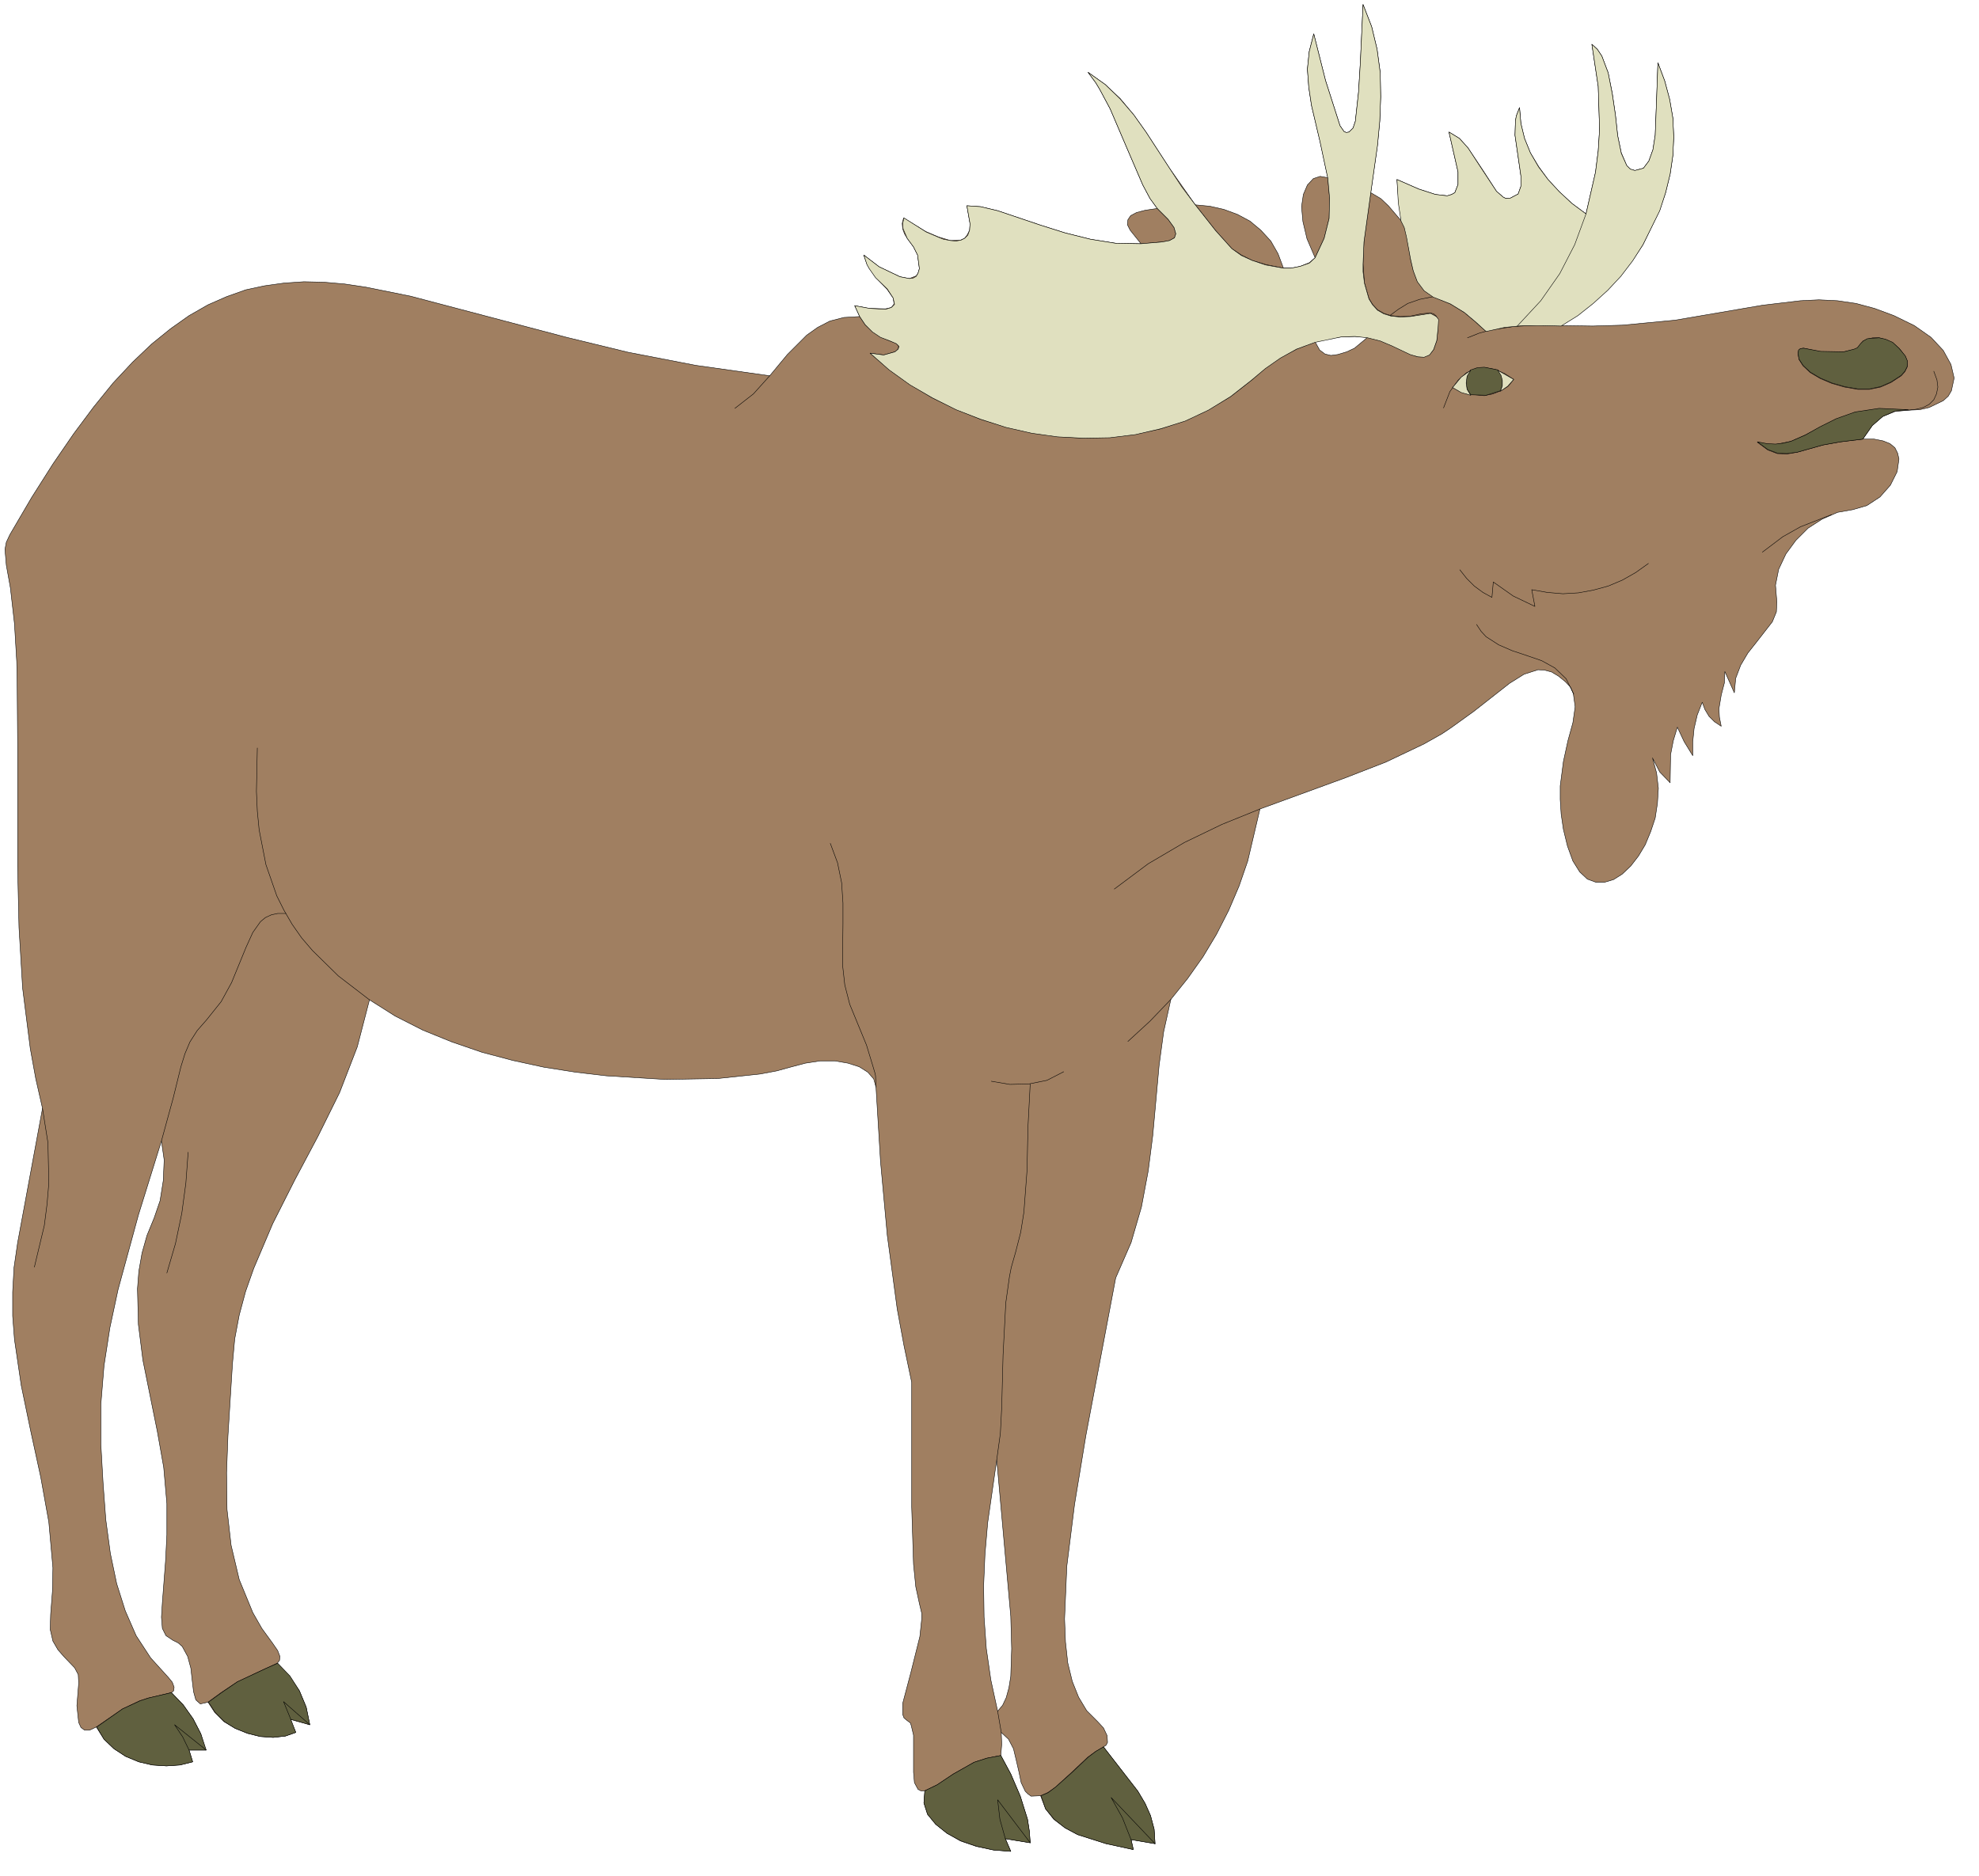 <?xml version="1.0" encoding="UTF-8" standalone="no"?>
<svg
   xmlns:dc="http://purl.org/dc/elements/1.1/"
   xmlns:cc="http://creativecommons.org/ns#"
   xmlns:rdf="http://www.w3.org/1999/02/22-rdf-syntax-ns#"
   xmlns:svg="http://www.w3.org/2000/svg"
   xmlns="http://www.w3.org/2000/svg"
   xmlns:sodipodi="http://sodipodi.sourceforge.net/DTD/sodipodi-0.dtd"
   xmlns:inkscape="http://www.inkscape.org/namespaces/inkscape"
   version="1.0"
   width="77.17mm"
   height="73.166mm"
   id="svg124"
   sodipodi:docname="CS000230.WMF">
  <sodipodi:namedview
     pagecolor="#ffffff"
     bordercolor="#666666"
     borderopacity="1"
     objecttolerance="10"
     gridtolerance="10"
     guidetolerance="10"
     inkscape:pageopacity="0"
     inkscape:pageshadow="2"
     inkscape:window-width="640"
     inkscape:window-height="480"
     id="namedview126" />
  <defs
     id="defs6">
    <clipPath
       clipPathUnits="userSpaceOnUse"
       id="clipWmfPath1">
      <path
         d="M 0,0 L 291.533,0 L 291.533,276.4 L 0,276.4 z"
         id="path2" />
    </clipPath>
    <pattern
       id="WMFhbasepattern"
       patternUnits="userSpaceOnUse"
       width="6"
       height="6"
       x="0"
       y="0" />
  </defs>
  <path
     style="fill:#a07f61;fill-rule:evenodd;fill-opacity:1;stroke:none;"
     clip-path="url(#clipWmfPath1)"
     d="  M 129.104,160.228   L 128.771,159.028   L 127.904,158.029   L 126.638,157.229   L 124.971,156.696   L 123.039,156.362   L 120.906,156.362   L 118.706,156.696   L 116.44,157.295   L 114.507,157.829   L 112.041,158.295   L 105.776,158.962   L 98.044,159.095   L 89.38,158.562   L 84.847,158.029   L 80.182,157.295   L 75.583,156.296   L 71.05,155.096   L 66.585,153.563   L 62.319,151.83   L 58.253,149.764   L 54.454,147.364   L 52.655,154.296   L 50.055,161.028   L 46.856,167.493   L 43.457,173.891   L 40.191,180.357   L 37.391,186.955   L 36.192,190.354   L 35.259,193.82   L 34.592,197.352   L 34.259,201.018   L 33.592,211.682   L 33.392,217.081   L 33.459,222.48   L 34.059,227.745   L 35.259,232.811   L 37.258,237.676   L 38.591,240.009   L 40.191,242.208   L 40.924,243.275   L 41.257,244.141   L 41.191,244.741   L 40.857,245.141   L 42.657,247.007   L 44.123,249.207   L 45.123,251.606   L 45.656,254.205   L 42.79,253.406   L 43.59,255.338   L 42.057,255.872   L 40.257,256.072   L 38.325,255.938   L 36.458,255.472   L 34.659,254.739   L 32.992,253.739   L 31.659,252.406   L 30.66,250.873   L 29.527,251.139   L 28.86,250.54   L 28.527,249.34   L 28.327,247.674   L 28.127,245.874   L 27.66,244.141   L 26.861,242.675   L 26.261,242.142   L 25.461,241.742   L 24.461,241.075   L 23.928,240.009   L 23.795,238.343   L 23.928,236.21   L 24.394,230.144   L 24.594,226.212   L 24.594,221.613   L 24.128,216.281   L 23.195,211.016   L 21.062,200.485   L 20.395,195.22   L 20.262,189.954   L 20.462,187.355   L 20.929,184.689   L 21.662,182.089   L 22.728,179.49   L 23.595,176.957   L 24.061,174.025   L 24.194,170.959   L 23.795,168.159   L 20.395,179.09   L 17.396,190.088   L 16.196,195.686   L 15.33,201.285   L 14.863,207.017   L 14.863,212.815   L 15.197,218.681   L 15.596,224.013   L 16.263,228.945   L 17.196,233.41   L 18.462,237.409   L 20.062,241.075   L 22.195,244.341   L 24.794,247.207   L 25.394,247.94   L 25.661,248.673   L 25.594,249.207   L 25.261,249.473   L 26.994,251.273   L 28.46,253.339   L 29.593,255.538   L 30.326,257.938   L 27.86,257.938   L 28.394,259.671   L 26.527,260.137   L 24.528,260.271   L 22.462,260.137   L 20.462,259.671   L 18.529,258.871   L 16.796,257.738   L 15.33,256.338   L 14.197,254.539   L 13.197,255.005   L 12.464,255.005   L 11.931,254.605   L 11.597,253.872   L 11.331,251.406   L 11.597,248.074   L 11.531,246.807   L 10.997,245.807   L 9.398,244.141   L 8.531,243.141   L 7.798,241.875   L 7.398,240.142   L 7.465,237.943   L 7.732,234.477   L 7.798,231.078   L 7.198,224.346   L 5.999,217.681   L 4.532,210.949   L 3.133,204.217   L 2.133,197.419   L 1.866,193.953   L 1.866,190.421   L 2.066,186.822   L 2.599,183.156   L 6.265,163.361   L 5.265,158.962   L 4.466,154.563   L 3.333,145.632   L 2.799,136.7   L 2.599,127.769   L 2.599,109.84   L 2.533,100.842   L 2.466,97.51   L 2.133,91.911   L 1.533,86.646   L 0.933,83.313   L 0.733,80.98   L 0.933,79.914   L 1.466,78.781   L 4.666,73.316   L 7.798,68.384   L 10.864,63.918   L 13.797,59.986   L 16.663,56.453   L 19.529,53.387   L 22.328,50.721   L 25.128,48.455   L 27.86,46.522   L 30.66,44.923   L 33.392,43.723   L 36.192,42.723   L 38.991,42.123   L 41.857,41.723   L 44.79,41.523   L 47.722,41.59   L 50.788,41.857   L 53.921,42.323   L 60.519,43.656   L 75.183,47.522   L 83.514,49.721   L 92.579,51.921   L 102.577,53.854   L 113.441,55.387   L 116.04,52.254   L 118.906,49.388   L 120.506,48.255   L 122.305,47.322   L 124.372,46.789   L 126.704,46.655   L 125.971,45.056   L 128.104,45.456   L 130.504,45.522   L 131.37,45.322   L 131.77,44.789   L 131.637,43.923   L 130.703,42.59   L 129.037,40.857   L 128.104,39.524   L 127.771,38.924   L 127.304,37.591   L 129.57,39.324   L 132.636,40.79   L 134.036,41.057   L 135.036,40.657   L 135.302,40.257   L 135.502,39.59   L 135.236,37.591   L 134.636,36.391   L 133.703,35.125   L 133.303,34.458   L 133.036,33.725   L 132.97,32.925   L 133.17,32.126   L 136.435,34.125   L 138.302,34.925   L 140.101,35.458   L 141.568,35.391   L 142.167,35.125   L 142.567,34.592   L 142.901,33.925   L 142.967,32.992   L 142.501,30.326   L 144.5,30.459   L 147.033,31.059   L 153.365,33.192   L 156.964,34.325   L 160.697,35.258   L 164.429,35.858   L 168.162,35.925   L 166.562,33.925   L 166.162,33.125   L 166.229,32.392   L 166.629,31.792   L 167.495,31.326   L 168.761,30.993   L 170.561,30.726   L 169.495,29.26   L 168.428,27.26   L 166.162,21.995   L 163.629,16.063   L 162.096,13.197   L 161.496,12.197   L 160.363,10.664   L 162.896,12.464   L 165.096,14.53   L 167.095,16.929   L 168.895,19.462   L 172.361,24.794   L 176.16,30.193   L 178.293,30.393   L 180.359,30.859   L 182.358,31.592   L 184.225,32.592   L 185.824,33.925   L 187.291,35.525   L 188.357,37.391   L 189.157,39.524   L 190.29,39.524   L 191.623,39.257   L 192.956,38.724   L 193.822,37.991   L 192.623,35.192   L 192.023,32.659   L 191.823,30.459   L 192.089,28.66   L 192.689,27.26   L 193.556,26.327   L 194.556,25.994   L 195.689,26.194   L 194.556,20.862   L 193.289,15.53   L 192.889,12.864   L 192.689,10.198   L 192.956,7.598   L 193.622,4.999   L 195.355,11.864   L 197.488,18.529   L 198.088,19.395   L 198.421,19.529   L 198.821,19.462   L 199.421,18.862   L 199.754,17.862   L 200.221,13.597   L 200.488,9.264   L 200.887,0.667   L 202.154,3.932   L 202.954,7.265   L 203.42,10.731   L 203.487,14.263   L 203.354,17.796   L 203.02,21.328   L 202.02,28.393   L 203.487,29.26   L 204.62,30.326   L 206.553,32.592   L 206.153,29.926   L 205.886,26.46   L 209.086,27.86   L 211.552,28.66   L 213.285,28.86   L 213.951,28.66   L 214.418,28.393   L 214.884,27.193   L 214.884,25.327   L 213.551,19.462   L 215.084,20.395   L 216.351,21.795   L 218.617,25.194   L 220.55,28.193   L 221.549,29.06   L 221.949,29.26   L 222.616,29.193   L 223.749,28.593   L 224.149,27.46   L 224.149,25.927   L 223.882,24.061   L 223.282,19.929   L 223.349,17.796   L 223.482,17.063   L 223.949,15.863   L 224.149,18.196   L 224.682,20.395   L 225.548,22.528   L 226.748,24.527   L 228.148,26.46   L 229.814,28.26   L 231.68,29.993   L 233.747,31.526   L 235.146,25.394   L 235.546,22.195   L 235.746,19.062   L 235.546,12.73   L 234.613,6.532   L 235.413,7.265   L 236.079,8.265   L 237.012,10.731   L 237.612,13.73   L 238.079,16.929   L 238.412,19.995   L 238.945,22.528   L 239.745,24.394   L 240.278,24.927   L 240.945,25.127   L 242.211,24.794   L 243.011,23.728   L 243.611,22.061   L 243.944,19.929   L 244.144,14.73   L 244.344,9.264   L 245.344,11.93   L 246.077,14.663   L 246.544,17.396   L 246.677,20.195   L 246.544,22.928   L 246.144,25.66   L 245.477,28.393   L 244.611,30.993   L 242.145,36.058   L 240.612,38.391   L 238.879,40.657   L 236.946,42.723   L 234.813,44.656   L 232.547,46.455   L 230.081,47.988   L 234.746,48.055   L 239.145,47.922   L 246.877,47.189   L 259.741,44.989   L 265.339,44.323   L 268.072,44.189   L 270.805,44.323   L 273.537,44.723   L 276.27,45.456   L 279.136,46.522   L 282.135,47.988   L 284.602,49.721   L 286.401,51.654   L 287.534,53.72   L 288.001,55.72   L 287.601,57.586   L 287.134,58.386   L 286.401,59.052   L 284.335,60.052   L 282.935,60.385   L 281.269,60.452   L 279.269,60.652   L 277.47,61.385   L 275.937,62.718   L 274.537,64.718   L 276.204,64.718   L 277.537,64.984   L 278.536,65.384   L 279.269,65.984   L 279.669,66.784   L 279.869,67.65   L 279.603,69.517   L 278.603,71.516   L 277.07,73.249   L 275.137,74.515   L 273.071,75.115   L 270.805,75.515   L 268.539,76.515   L 266.472,77.848   L 264.673,79.647   L 263.206,81.647   L 262.14,83.913   L 261.674,86.246   L 261.873,88.712   L 261.807,90.178   L 261.207,91.645   L 258.874,94.644   L 257.608,96.243   L 256.541,98.043   L 255.808,99.976   L 255.608,102.109   L 254.209,98.976   L 254.142,100.642   L 253.675,102.442   L 253.342,104.441   L 253.409,105.708   L 253.675,107.041   L 252.676,106.374   L 251.876,105.575   L 251.276,104.575   L 250.876,103.508   L 250.143,105.375   L 249.676,107.374   L 249.476,109.374   L 249.476,111.373   L 248.21,109.307   L 247.21,107.174   L 246.61,109.174   L 246.21,111.24   L 246.144,115.372   L 244.611,113.773   L 243.544,111.706   L 244.144,113.906   L 244.411,116.172   L 244.277,118.371   L 243.944,120.571   L 243.278,122.57   L 242.478,124.503   L 241.478,126.17   L 240.345,127.636   L 239.079,128.836   L 237.812,129.635   L 236.479,130.035   L 235.213,130.035   L 233.947,129.569   L 232.813,128.502   L 231.814,126.903   L 231.014,124.703   L 230.414,122.237   L 230.081,119.971   L 229.947,117.838   L 229.947,115.839   L 230.414,112.24   L 231.081,109.174   L 231.814,106.508   L 232.147,104.175   L 231.88,102.242   L 231.48,101.309   L 230.747,100.509   L 229.681,99.643   L 228.681,99.043   L 227.681,98.776   L 226.682,98.71   L 224.615,99.376   L 222.482,100.709   L 217.217,104.841   L 213.884,107.241   L 212.485,108.174   L 209.885,109.64   L 204.287,112.306   L 198.288,114.639   L 185.691,119.238   L 183.891,126.903   L 182.625,130.569   L 181.092,134.168   L 179.292,137.7   L 177.293,141.033   L 175.027,144.232   L 172.561,147.298   L 171.494,152.097   L 170.828,157.029   L 169.894,167.36   L 169.228,172.558   L 168.228,177.89   L 166.695,183.156   L 164.429,188.355   L 160.03,211.616   L 158.364,221.747   L 157.231,230.811   L 156.897,238.609   L 157.031,242.008   L 157.364,245.074   L 158.031,247.807   L 158.964,250.14   L 160.163,252.139   L 161.763,253.739   L 162.629,254.672   L 163.163,255.805   L 163.229,256.805   L 163.029,257.205   L 162.629,257.471   L 165.162,260.737   L 167.695,264.003   L 168.761,265.803   L 169.561,267.602   L 170.094,269.602   L 170.228,271.734   L 166.695,271.135   L 167.028,272.601   L 163.029,271.734   L 158.83,270.401   L 156.964,269.402   L 155.298,268.135   L 154.098,266.602   L 153.365,264.67   L 151.965,264.736   L 151.499,264.403   L 151.099,264.003   L 150.499,262.737   L 150.166,261.137   L 149.766,259.404   L 149.366,257.738   L 148.633,256.338   L 147.566,255.338   L 147.633,257.071   L 147.5,258.738   L 148.966,261.47   L 150.366,264.736   L 151.432,268.135   L 151.699,269.868   L 151.832,271.601   L 148.166,271.001   L 148.966,272.868   L 146.433,272.668   L 143.9,272.134   L 141.568,271.335   L 139.568,270.202   L 137.902,268.868   L 136.702,267.402   L 136.169,265.736   L 136.302,263.936   L 135.702,263.936   L 135.302,263.736   L 134.769,262.737   L 134.636,261.204   L 134.636,259.404   L 134.636,255.738   L 134.303,254.339   L 134.169,253.939   L 133.636,253.539   L 133.236,253.206   L 133.036,252.672   L 133.036,251.073   L 134.236,246.541   L 135.569,241.208   L 135.836,238.676   L 135.836,237.743   L 135.502,236.343   L 134.969,233.877   L 134.636,230.544   L 134.369,222.146   L 134.369,203.751   L 133.236,198.352   L 132.236,192.953   L 130.77,182.089   L 129.77,171.159   L 129.104,160.228  z    M 146.9,215.148   L 147.966,227.079   L 148.966,238.209   L 149.099,243.008   L 148.966,247.074   L 148.699,248.74   L 148.299,250.206   L 147.766,251.339   L 147.033,252.206   L 146.033,247.607   L 145.367,243.008   L 145.034,238.343   L 144.967,233.744   L 145.167,229.078   L 145.567,224.413   L 146.9,215.148  z    M 201.554,49.721   L 199.621,51.321   L 198.488,51.854   L 197.155,52.254   L 196.155,52.387   L 195.289,52.187   L 194.489,51.588   L 193.822,50.388   L 195.755,49.921   L 197.688,49.655   L 199.688,49.588   L 201.554,49.721  z   "
     id="path8" />
  <path
     style="fill:none;stroke:#000000;stroke-width:0.067px;stroke-linecap:round;stroke-linejoin:round;stroke-miterlimit:4;stroke-dasharray:none;stroke-opacity:1;"
     clip-path="url(#clipWmfPath1)"
     d="  M 129.104,160.228   L 128.771,159.028   L 127.904,158.029   L 126.638,157.229   L 124.971,156.696   L 123.039,156.362   L 120.906,156.362   L 118.706,156.696   L 116.44,157.295   L 114.507,157.829   L 112.041,158.295   L 105.776,158.962   L 98.044,159.095   L 89.38,158.562   L 84.847,158.029   L 80.182,157.295   L 75.583,156.296   L 71.05,155.096   L 66.585,153.563   L 62.319,151.83   L 58.253,149.764   L 54.454,147.364   L 52.655,154.296   L 50.055,161.028   L 46.856,167.493   L 43.457,173.891   L 40.191,180.357   L 37.391,186.955   L 36.192,190.354   L 35.259,193.82   L 34.592,197.352   L 34.259,201.018   L 33.592,211.682   L 33.392,217.081   L 33.459,222.48   L 34.059,227.745   L 35.259,232.811   L 37.258,237.676   L 38.591,240.009   L 40.191,242.208   L 40.924,243.275   L 41.257,244.141   L 41.191,244.741   L 40.857,245.141   L 42.657,247.007   L 44.123,249.207   L 45.123,251.606   L 45.656,254.205   L 42.79,253.406   L 43.59,255.338   L 42.057,255.872   L 40.257,256.072   L 38.325,255.938   L 36.458,255.472   L 34.659,254.739   L 32.992,253.739   L 31.659,252.406   L 30.66,250.873   L 29.527,251.139   L 28.86,250.54   L 28.527,249.34   L 28.327,247.674   L 28.127,245.874   L 27.66,244.141   L 26.861,242.675   L 26.261,242.142   L 25.461,241.742   L 24.461,241.075   L 23.928,240.009   L 23.795,238.343   L 23.928,236.21   L 24.394,230.144   L 24.594,226.212   L 24.594,221.613   L 24.128,216.281   L 23.195,211.016   L 21.062,200.485   L 20.395,195.22   L 20.262,189.954   L 20.462,187.355   L 20.929,184.689   L 21.662,182.089   L 22.728,179.49   L 23.595,176.957   L 24.061,174.025   L 24.194,170.959   L 23.795,168.159   L 20.395,179.09   L 17.396,190.088   L 16.196,195.686   L 15.33,201.285   L 14.863,207.017   L 14.863,212.815   L 15.197,218.681   L 15.596,224.013   L 16.263,228.945   L 17.196,233.41   L 18.462,237.409   L 20.062,241.075   L 22.195,244.341   L 24.794,247.207   L 25.394,247.94   L 25.661,248.673   L 25.594,249.207   L 25.261,249.473   L 26.994,251.273   L 28.46,253.339   L 29.593,255.538   L 30.326,257.938   L 27.86,257.938   L 28.394,259.671   L 26.527,260.137   L 24.528,260.271   L 22.462,260.137   L 20.462,259.671   L 18.529,258.871   L 16.796,257.738   L 15.33,256.338   L 14.197,254.539   L 13.197,255.005   L 12.464,255.005   L 11.931,254.605   L 11.597,253.872   L 11.331,251.406   L 11.597,248.074   L 11.531,246.807   L 10.997,245.807   L 9.398,244.141   L 8.531,243.141   L 7.798,241.875   L 7.398,240.142   L 7.465,237.943   L 7.732,234.477   L 7.798,231.078   L 7.198,224.346   L 5.999,217.681   L 4.532,210.949   L 3.133,204.217   L 2.133,197.419   L 1.866,193.953   L 1.866,190.421   L 2.066,186.822   L 2.599,183.156   L 6.265,163.361   L 5.265,158.962   L 4.466,154.563   L 3.333,145.632   L 2.799,136.7   L 2.599,127.769   L 2.599,109.84   L 2.533,100.842   L 2.466,97.51   L 2.133,91.911   L 1.533,86.646   L 0.933,83.313   L 0.733,80.98   L 0.933,79.914   L 1.466,78.781   L 4.666,73.316   L 7.798,68.384   L 10.864,63.918   L 13.797,59.986   L 16.663,56.453   L 19.529,53.387   L 22.328,50.721   L 25.128,48.455   L 27.86,46.522   L 30.66,44.923   L 33.392,43.723   L 36.192,42.723   L 38.991,42.123   L 41.857,41.723   L 44.79,41.523   L 47.722,41.59   L 50.788,41.857   L 53.921,42.323   L 60.519,43.656   L 75.183,47.522   L 83.514,49.721   L 92.579,51.921   L 102.577,53.854   L 113.441,55.387   L 116.04,52.254   L 118.906,49.388   L 120.506,48.255   L 122.305,47.322   L 124.372,46.789   L 126.704,46.655   L 125.971,45.056   L 128.104,45.456   L 130.504,45.522   L 131.37,45.322   L 131.77,44.789   L 131.637,43.923   L 130.703,42.59   L 129.037,40.857   L 128.104,39.524   L 127.771,38.924   L 127.304,37.591   L 129.57,39.324   L 132.636,40.79   L 134.036,41.057   L 135.036,40.657   L 135.302,40.257   L 135.502,39.59   L 135.236,37.591   L 134.636,36.391   L 133.703,35.125   L 133.303,34.458   L 133.036,33.725   L 132.97,32.925   L 133.17,32.126   L 136.435,34.125   L 138.302,34.925   L 140.101,35.458   L 141.568,35.391   L 142.167,35.125   L 142.567,34.592   L 142.901,33.925   L 142.967,32.992   L 142.501,30.326   L 144.5,30.459   L 147.033,31.059   L 153.365,33.192   L 156.964,34.325   L 160.697,35.258   L 164.429,35.858   L 168.162,35.925   L 166.562,33.925   L 166.162,33.125   L 166.229,32.392   L 166.629,31.792   L 167.495,31.326   L 168.761,30.993   L 170.561,30.726   L 169.495,29.26   L 168.428,27.26   L 166.162,21.995   L 163.629,16.063   L 162.096,13.197   L 161.496,12.197   L 160.363,10.664   L 162.896,12.464   L 165.096,14.53   L 167.095,16.929   L 168.895,19.462   L 172.361,24.794   L 176.16,30.193   L 178.293,30.393   L 180.359,30.859   L 182.358,31.592   L 184.225,32.592   L 185.824,33.925   L 187.291,35.525   L 188.357,37.391   L 189.157,39.524   L 190.29,39.524   L 191.623,39.257   L 192.956,38.724   L 193.822,37.991   L 192.623,35.192   L 192.023,32.659   L 191.823,30.459   L 192.089,28.66   L 192.689,27.26   L 193.556,26.327   L 194.556,25.994   L 195.689,26.194   L 194.556,20.862   L 193.289,15.53   L 192.889,12.864   L 192.689,10.198   L 192.956,7.598   L 193.622,4.999   L 195.355,11.864   L 197.488,18.529   L 198.088,19.395   L 198.421,19.529   L 198.821,19.462   L 199.421,18.862   L 199.754,17.862   L 200.221,13.597   L 200.488,9.264   L 200.887,0.667   L 202.154,3.932   L 202.954,7.265   L 203.42,10.731   L 203.487,14.263   L 203.354,17.796   L 203.02,21.328   L 202.02,28.393   L 203.487,29.26   L 204.62,30.326   L 206.553,32.592   L 206.153,29.926   L 205.886,26.46   L 209.086,27.86   L 211.552,28.66   L 213.285,28.86   L 213.951,28.66   L 214.418,28.393   L 214.884,27.193   L 214.884,25.327   L 213.551,19.462   L 215.084,20.395   L 216.351,21.795   L 218.617,25.194   L 220.55,28.193   L 221.549,29.06   L 221.949,29.26   L 222.616,29.193   L 223.749,28.593   L 224.149,27.46   L 224.149,25.927   L 223.882,24.061   L 223.282,19.929   L 223.349,17.796   L 223.482,17.063   L 223.949,15.863   L 224.149,18.196   L 224.682,20.395   L 225.548,22.528   L 226.748,24.527   L 228.148,26.46   L 229.814,28.26   L 231.68,29.993   L 233.747,31.526   L 235.146,25.394   L 235.546,22.195   L 235.746,19.062   L 235.546,12.73   L 234.613,6.532   L 235.413,7.265   L 236.079,8.265   L 237.012,10.731   L 237.612,13.73   L 238.079,16.929   L 238.412,19.995   L 238.945,22.528   L 239.745,24.394   L 240.278,24.927   L 240.945,25.127   L 242.211,24.794   L 243.011,23.728   L 243.611,22.061   L 243.944,19.929   L 244.144,14.73   L 244.344,9.264   L 245.344,11.93   L 246.077,14.663   L 246.544,17.396   L 246.677,20.195   L 246.544,22.928   L 246.144,25.66   L 245.477,28.393   L 244.611,30.993   L 242.145,36.058   L 240.612,38.391   L 238.879,40.657   L 236.946,42.723   L 234.813,44.656   L 232.547,46.455   L 230.081,47.988   L 234.746,48.055   L 239.145,47.922   L 246.877,47.189   L 259.741,44.989   L 265.339,44.323   L 268.072,44.189   L 270.805,44.323   L 273.537,44.723   L 276.27,45.456   L 279.136,46.522   L 282.135,47.988   L 284.602,49.721   L 286.401,51.654   L 287.534,53.72   L 288.001,55.72   L 287.601,57.586   L 287.134,58.386   L 286.401,59.052   L 284.335,60.052   L 282.935,60.385   L 281.269,60.452   L 279.269,60.652   L 277.47,61.385   L 275.937,62.718   L 274.537,64.718   L 276.204,64.718   L 277.537,64.984   L 278.536,65.384   L 279.269,65.984   L 279.669,66.784   L 279.869,67.65   L 279.603,69.517   L 278.603,71.516   L 277.07,73.249   L 275.137,74.515   L 273.071,75.115   L 270.805,75.515   L 268.539,76.515   L 266.472,77.848   L 264.673,79.647   L 263.206,81.647   L 262.14,83.913   L 261.674,86.246   L 261.873,88.712   L 261.807,90.178   L 261.207,91.645   L 258.874,94.644   L 257.608,96.243   L 256.541,98.043   L 255.808,99.976   L 255.608,102.109   L 254.209,98.976   L 254.142,100.642   L 253.675,102.442   L 253.342,104.441   L 253.409,105.708   L 253.675,107.041   L 252.676,106.374   L 251.876,105.575   L 251.276,104.575   L 250.876,103.508   L 250.143,105.375   L 249.676,107.374   L 249.476,109.374   L 249.476,111.373   L 248.21,109.307   L 247.21,107.174   L 246.61,109.174   L 246.21,111.24   L 246.144,115.372   L 244.611,113.773   L 243.544,111.706   L 244.144,113.906   L 244.411,116.172   L 244.277,118.371   L 243.944,120.571   L 243.278,122.57   L 242.478,124.503   L 241.478,126.17   L 240.345,127.636   L 239.079,128.836   L 237.812,129.635   L 236.479,130.035   L 235.213,130.035   L 233.947,129.569   L 232.813,128.502   L 231.814,126.903   L 231.014,124.703   L 230.414,122.237   L 230.081,119.971   L 229.947,117.838   L 229.947,115.839   L 230.414,112.24   L 231.081,109.174   L 231.814,106.508   L 232.147,104.175   L 231.88,102.242   L 231.48,101.309   L 230.747,100.509   L 229.681,99.643   L 228.681,99.043   L 227.681,98.776   L 226.682,98.71   L 224.615,99.376   L 222.482,100.709   L 217.217,104.841   L 213.884,107.241   L 212.485,108.174   L 209.885,109.64   L 204.287,112.306   L 198.288,114.639   L 185.691,119.238   L 183.891,126.903   L 182.625,130.569   L 181.092,134.168   L 179.292,137.7   L 177.293,141.033   L 175.027,144.232   L 172.561,147.298   L 171.494,152.097   L 170.828,157.029   L 169.894,167.36   L 169.228,172.558   L 168.228,177.89   L 166.695,183.156   L 164.429,188.355   L 160.03,211.616   L 158.364,221.747   L 157.231,230.811   L 156.897,238.609   L 157.031,242.008   L 157.364,245.074   L 158.031,247.807   L 158.964,250.14   L 160.163,252.139   L 161.763,253.739   L 162.629,254.672   L 163.163,255.805   L 163.229,256.805   L 163.029,257.205   L 162.629,257.471   L 165.162,260.737   L 167.695,264.003   L 168.761,265.803   L 169.561,267.602   L 170.094,269.602   L 170.228,271.734   L 166.695,271.135   L 167.028,272.601   L 163.029,271.734   L 158.83,270.401   L 156.964,269.402   L 155.298,268.135   L 154.098,266.602   L 153.365,264.67   L 151.965,264.736   L 151.499,264.403   L 151.099,264.003   L 150.499,262.737   L 150.166,261.137   L 149.766,259.404   L 149.366,257.738   L 148.633,256.338   L 147.566,255.338   L 147.633,257.071   L 147.5,258.738   L 148.966,261.47   L 150.366,264.736   L 151.432,268.135   L 151.699,269.868   L 151.832,271.601   L 148.166,271.001   L 148.966,272.868   L 146.433,272.668   L 143.9,272.134   L 141.568,271.335   L 139.568,270.202   L 137.902,268.868   L 136.702,267.402   L 136.169,265.736   L 136.302,263.936   L 135.702,263.936   L 135.302,263.736   L 134.769,262.737   L 134.636,261.204   L 134.636,259.404   L 134.636,255.738   L 134.303,254.339   L 134.169,253.939   L 133.636,253.539   L 133.236,253.206   L 133.036,252.672   L 133.036,251.073   L 134.236,246.541   L 135.569,241.208   L 135.836,238.676   L 135.836,237.743   L 135.502,236.343   L 134.969,233.877   L 134.636,230.544   L 134.369,222.146   L 134.369,203.751   L 133.236,198.352   L 132.236,192.953   L 130.77,182.089   L 129.77,171.159   L 129.104,160.228  z "
     id="path10" />
  <path
     style="fill:none;stroke:#000000;stroke-width:0.067px;stroke-linecap:round;stroke-linejoin:round;stroke-miterlimit:4;stroke-dasharray:none;stroke-opacity:1;"
     clip-path="url(#clipWmfPath1)"
     d="  M 146.9,215.148   L 147.966,227.079   L 148.966,238.209   L 149.099,243.008   L 148.966,247.074   L 148.699,248.74   L 148.299,250.206   L 147.766,251.339   L 147.033,252.206   L 146.033,247.607   L 145.367,243.008   L 145.034,238.343   L 144.967,233.744   L 145.167,229.078   L 145.567,224.413   L 146.9,215.148  z "
     id="path12" />
  <path
     style="fill:none;stroke:#000000;stroke-width:0.067px;stroke-linecap:round;stroke-linejoin:round;stroke-miterlimit:4;stroke-dasharray:none;stroke-opacity:1;"
     clip-path="url(#clipWmfPath1)"
     d="  M 201.554,49.721   L 199.621,51.321   L 198.488,51.854   L 197.155,52.254   L 196.155,52.387   L 195.289,52.187   L 194.489,51.588   L 193.822,50.388   L 195.755,49.921   L 197.688,49.655   L 199.688,49.588   L 201.554,49.721  z "
     id="path14" />
  <path
     style="fill:none;stroke:#000000;stroke-width:0.067px;stroke-linecap:round;stroke-linejoin:round;stroke-miterlimit:4;stroke-dasharray:none;stroke-opacity:1;"
     clip-path="url(#clipWmfPath1)"
     d="  M 146.9,215.148   L 147.433,211.282   L 147.633,207.417   L 147.833,199.685   L 148.233,192.02   L 148.766,188.221   L 149.033,186.822   L 149.699,184.489   L 150.432,181.623   L 150.899,178.69   L 151.365,172.492   L 151.499,166.16   L 151.832,159.761  "
     id="path16" />
  <path
     style="fill:none;stroke:#000000;stroke-width:0.067px;stroke-linecap:round;stroke-linejoin:round;stroke-miterlimit:4;stroke-dasharray:none;stroke-opacity:1;"
     clip-path="url(#clipWmfPath1)"
     d="  M 146.1,159.362   L 148.833,159.828   L 151.632,159.761   L 154.298,159.228   L 156.764,157.962  "
     id="path18" />
  <path
     style="fill:none;stroke:#000000;stroke-width:0.067px;stroke-linecap:round;stroke-linejoin:round;stroke-miterlimit:4;stroke-dasharray:none;stroke-opacity:1;"
     clip-path="url(#clipWmfPath1)"
     d="  M 166.229,153.496   L 169.495,150.497   L 172.561,147.298  "
     id="path20" />
  <path
     style="fill:none;stroke:#000000;stroke-width:0.067px;stroke-linecap:round;stroke-linejoin:round;stroke-miterlimit:4;stroke-dasharray:none;stroke-opacity:1;"
     clip-path="url(#clipWmfPath1)"
     d="  M 185.691,119.238   L 180.092,121.504   L 174.56,124.17   L 169.228,127.303   L 164.229,131.035  "
     id="path22" />
  <path
     style="fill:none;stroke:#000000;stroke-width:0.067px;stroke-linecap:round;stroke-linejoin:round;stroke-miterlimit:4;stroke-dasharray:none;stroke-opacity:1;"
     clip-path="url(#clipWmfPath1)"
     d="  M 122.372,124.303   L 123.438,127.169   L 124.038,130.102   L 124.238,133.101   L 124.238,136.167   L 124.172,142.166   L 124.505,145.165   L 125.238,148.031   L 127.704,154.03   L 128.637,157.095   L 128.971,158.229   L 129.037,158.562   L 129.104,160.228  "
     id="path24" />
  <path
     style="fill:none;stroke:#000000;stroke-width:0.067px;stroke-linecap:round;stroke-linejoin:round;stroke-miterlimit:4;stroke-dasharray:none;stroke-opacity:1;"
     clip-path="url(#clipWmfPath1)"
     d="  M 170.228,271.734   L 163.763,264.936   L 165.429,267.935   L 166.695,271.135  "
     id="path26" />
  <path
     style="fill:none;stroke:#000000;stroke-width:0.067px;stroke-linecap:round;stroke-linejoin:round;stroke-miterlimit:4;stroke-dasharray:none;stroke-opacity:1;"
     clip-path="url(#clipWmfPath1)"
     d="  M 162.629,257.471   L 161.496,258.138   L 160.297,259.004   L 157.897,261.27   L 155.564,263.403   L 154.431,264.203   L 153.365,264.67  "
     id="path28" />
  <path
     style="fill:none;stroke:#000000;stroke-width:0.067px;stroke-linecap:round;stroke-linejoin:round;stroke-miterlimit:4;stroke-dasharray:none;stroke-opacity:1;"
     clip-path="url(#clipWmfPath1)"
     d="  M 147.033,252.206   L 147.566,255.338  "
     id="path30" />
  <path
     style="fill:none;stroke:#000000;stroke-width:0.067px;stroke-linecap:round;stroke-linejoin:round;stroke-miterlimit:4;stroke-dasharray:none;stroke-opacity:1;"
     clip-path="url(#clipWmfPath1)"
     d="  M 147.5,258.738   L 145.433,259.138   L 143.567,259.737   L 140.501,261.47   L 138.102,263.07   L 136.302,263.936  "
     id="path32" />
  <path
     style="fill:none;stroke:#000000;stroke-width:0.067px;stroke-linecap:round;stroke-linejoin:round;stroke-miterlimit:4;stroke-dasharray:none;stroke-opacity:1;"
     clip-path="url(#clipWmfPath1)"
     d="  M 151.832,271.601   L 147.033,265.269   L 147.366,268.202   L 148.166,271.001  "
     id="path34" />
  <path
     style="fill:none;stroke:#000000;stroke-width:0.067px;stroke-linecap:round;stroke-linejoin:round;stroke-miterlimit:4;stroke-dasharray:none;stroke-opacity:1;"
     clip-path="url(#clipWmfPath1)"
     d="  M 14.197,254.539   L 18.063,251.873   L 20.595,250.673   L 21.862,250.273   L 25.261,249.473  "
     id="path36" />
  <path
     style="fill:none;stroke:#000000;stroke-width:0.067px;stroke-linecap:round;stroke-linejoin:round;stroke-miterlimit:4;stroke-dasharray:none;stroke-opacity:1;"
     clip-path="url(#clipWmfPath1)"
     d="  M 30.66,250.873   L 32.593,249.473   L 34.992,247.874   L 39.124,245.941   L 40.857,245.141  "
     id="path38" />
  <path
     style="fill:none;stroke:#000000;stroke-width:0.067px;stroke-linecap:round;stroke-linejoin:round;stroke-miterlimit:4;stroke-dasharray:none;stroke-opacity:1;"
     clip-path="url(#clipWmfPath1)"
     d="  M 45.59,254.205   L 41.724,250.806   L 42.79,253.406  "
     id="path40" />
  <path
     style="fill:none;stroke:#000000;stroke-width:0.067px;stroke-linecap:round;stroke-linejoin:round;stroke-miterlimit:4;stroke-dasharray:none;stroke-opacity:1;"
     clip-path="url(#clipWmfPath1)"
     d="  M 30.326,257.938   L 25.661,254.205   L 26.927,256.005   L 27.86,257.938  "
     id="path42" />
  <path
     style="fill:none;stroke:#000000;stroke-width:0.067px;stroke-linecap:round;stroke-linejoin:round;stroke-miterlimit:4;stroke-dasharray:none;stroke-opacity:1;"
     clip-path="url(#clipWmfPath1)"
     d="  M 24.594,187.621   L 25.861,183.289   L 26.794,178.824   L 27.394,174.358   L 27.727,169.826  "
     id="path44" />
  <path
     style="fill:none;stroke:#000000;stroke-width:0.067px;stroke-linecap:round;stroke-linejoin:round;stroke-miterlimit:4;stroke-dasharray:none;stroke-opacity:1;"
     clip-path="url(#clipWmfPath1)"
     d="  M 5.066,186.755   L 6.532,180.623   L 6.932,177.491   L 7.198,174.358   L 7.065,168.426   L 6.265,163.361  "
     id="path46" />
  <path
     style="fill:none;stroke:#000000;stroke-width:0.067px;stroke-linecap:round;stroke-linejoin:round;stroke-miterlimit:4;stroke-dasharray:none;stroke-opacity:1;"
     clip-path="url(#clipWmfPath1)"
     d="  M 23.795,168.159   L 25.527,161.828   L 26.661,157.229   L 27.26,155.296   L 27.994,153.563   L 29.06,151.897   L 30.46,150.297   L 32.593,147.631   L 34.126,144.832   L 36.258,139.633   L 37.258,137.434   L 38.391,135.834   L 39.124,135.234   L 39.991,134.834   L 40.924,134.634   L 42.124,134.634  "
     id="path48" />
  <path
     style="fill:none;stroke:#000000;stroke-width:0.067px;stroke-linecap:round;stroke-linejoin:round;stroke-miterlimit:4;stroke-dasharray:none;stroke-opacity:1;"
     clip-path="url(#clipWmfPath1)"
     d="  M 37.925,110.24   L 37.791,116.639   L 37.925,119.571   L 38.191,122.304   L 39.191,127.436   L 40.791,132.035   L 41.857,134.168   L 43.057,136.234   L 44.457,138.233   L 46.056,140.1   L 49.855,143.832   L 54.454,147.364  "
     id="path50" />
  <path
     style="fill:none;stroke:#000000;stroke-width:0.067px;stroke-linecap:round;stroke-linejoin:round;stroke-miterlimit:4;stroke-dasharray:none;stroke-opacity:1;"
     clip-path="url(#clipWmfPath1)"
     d="  M 108.309,60.185   L 111.041,58.053   L 113.441,55.387  "
     id="path52" />
  <path
     style="fill:none;stroke:#000000;stroke-width:0.067px;stroke-linecap:round;stroke-linejoin:round;stroke-miterlimit:4;stroke-dasharray:none;stroke-opacity:1;"
     clip-path="url(#clipWmfPath1)"
     d="  M 126.704,46.655   L 127.504,47.855   L 128.571,48.855   L 129.77,49.655   L 131.17,50.255   L 132.103,50.588   L 132.436,51.054   L 132.37,51.454   L 131.903,51.854   L 130.237,52.321   L 128.237,52.054   L 131.037,54.454   L 134.103,56.653   L 137.435,58.653   L 140.901,60.319   L 144.5,61.785   L 148.233,62.918   L 152.032,63.785   L 155.831,64.318   L 159.697,64.584   L 163.563,64.451   L 167.362,63.985   L 171.094,63.185   L 174.693,61.985   L 178.093,60.385   L 181.359,58.453   L 184.424,56.053   L 186.491,54.254   L 188.69,52.721   L 191.09,51.454   L 193.822,50.388  "
     id="path54" />
  <path
     style="fill:none;stroke:#000000;stroke-width:0.067px;stroke-linecap:round;stroke-linejoin:round;stroke-miterlimit:4;stroke-dasharray:none;stroke-opacity:1;"
     clip-path="url(#clipWmfPath1)"
     d="  M 201.554,49.721   L 203.42,50.188   L 205.153,50.921   L 207.819,52.187   L 208.952,52.587   L 209.885,52.587   L 210.685,52.254   L 211.285,51.521   L 211.752,50.188   L 211.952,48.255   L 211.952,47.255   L 211.685,46.589   L 211.285,46.256   L 210.818,46.122   L 209.419,46.256   L 207.886,46.589   L 206.353,46.655   L 205.02,46.522   L 203.953,46.189   L 203.02,45.656   L 202.287,44.856   L 201.754,43.989   L 201.087,41.657   L 200.887,38.857   L 201.021,35.591   L 202.02,28.393  "
     id="path56" />
  <path
     style="fill:none;stroke:#000000;stroke-width:0.067px;stroke-linecap:round;stroke-linejoin:round;stroke-miterlimit:4;stroke-dasharray:none;stroke-opacity:1;"
     clip-path="url(#clipWmfPath1)"
     d="  M 168.162,35.925   L 171.294,35.658   L 172.361,35.458   L 173.094,35.058   L 173.294,34.458   L 173.027,33.525   L 172.161,32.326   L 170.561,30.726  "
     id="path58" />
  <path
     style="fill:none;stroke:#000000;stroke-width:0.067px;stroke-linecap:round;stroke-linejoin:round;stroke-miterlimit:4;stroke-dasharray:none;stroke-opacity:1;"
     clip-path="url(#clipWmfPath1)"
     d="  M 176.16,30.193   L 179.159,33.992   L 181.558,36.658   L 182.958,37.591   L 184.558,38.391   L 186.557,38.991   L 189.157,39.524  "
     id="path60" />
  <path
     style="fill:none;stroke:#000000;stroke-width:0.067px;stroke-linecap:round;stroke-linejoin:round;stroke-miterlimit:4;stroke-dasharray:none;stroke-opacity:1;"
     clip-path="url(#clipWmfPath1)"
     d="  M 193.822,37.991   L 195.155,35.125   L 195.889,32.192   L 195.955,29.193   L 195.689,26.194  "
     id="path62" />
  <path
     style="fill:none;stroke:#000000;stroke-width:0.067px;stroke-linecap:round;stroke-linejoin:round;stroke-miterlimit:4;stroke-dasharray:none;stroke-opacity:1;"
     clip-path="url(#clipWmfPath1)"
     d="  M 206.553,32.592   L 207.019,33.525   L 207.353,34.858   L 207.886,38.191   L 208.286,39.857   L 208.886,41.457   L 209.885,42.79   L 211.218,43.723  "
     id="path64" />
  <path
     style="fill:none;stroke:#000000;stroke-width:0.067px;stroke-linecap:round;stroke-linejoin:round;stroke-miterlimit:4;stroke-dasharray:none;stroke-opacity:1;"
     clip-path="url(#clipWmfPath1)"
     d="  M 204.82,46.522   L 206.086,45.589   L 207.486,44.723   L 209.219,44.123   L 211.218,43.723   L 213.751,44.789   L 215.817,46.056   L 217.484,47.455   L 219.017,48.855  "
     id="path66" />
  <path
     style="fill:none;stroke:#000000;stroke-width:0.067px;stroke-linecap:round;stroke-linejoin:round;stroke-miterlimit:4;stroke-dasharray:none;stroke-opacity:1;"
     clip-path="url(#clipWmfPath1)"
     d="  M 216.284,49.788   L 217.95,49.121   L 219.616,48.655   L 223.082,48.122   L 226.548,47.922   L 230.081,47.988  "
     id="path68" />
  <path
     style="fill:none;stroke:#000000;stroke-width:0.067px;stroke-linecap:round;stroke-linejoin:round;stroke-miterlimit:4;stroke-dasharray:none;stroke-opacity:1;"
     clip-path="url(#clipWmfPath1)"
     d="  M 233.747,31.526   L 232.147,35.991   L 229.947,40.324   L 227.081,44.323   L 223.616,48.055  "
     id="path70" />
  <path
     style="fill:none;stroke:#000000;stroke-width:0.067px;stroke-linecap:round;stroke-linejoin:round;stroke-miterlimit:4;stroke-dasharray:none;stroke-opacity:1;"
     clip-path="url(#clipWmfPath1)"
     d="  M 212.751,60.119   L 213.684,57.719   L 214.884,56.053   L 216.151,54.92   L 217.55,54.32   L 218.95,54.187   L 220.35,54.454   L 221.749,55.053   L 223.082,55.92   L 222.283,56.92   L 221.216,57.586   L 220.016,58.053   L 218.75,58.319   L 216.217,58.053   L 215.084,57.653   L 214.084,57.053  "
     id="path72" />
  <path
     style="fill:none;stroke:#000000;stroke-width:0.067px;stroke-linecap:round;stroke-linejoin:round;stroke-miterlimit:4;stroke-dasharray:none;stroke-opacity:1;"
     clip-path="url(#clipWmfPath1)"
     d="  M 216.75,54.587   L 216.217,55.453   L 216.084,56.386   L 216.217,57.386   L 216.75,58.253  "
     id="path74" />
  <path
     style="fill:none;stroke:#000000;stroke-width:0.067px;stroke-linecap:round;stroke-linejoin:round;stroke-miterlimit:4;stroke-dasharray:none;stroke-opacity:1;"
     clip-path="url(#clipWmfPath1)"
     d="  M 221.149,57.653   L 221.416,56.853   L 221.483,56.053   L 221.216,55.253   L 220.75,54.587  "
     id="path76" />
  <path
     style="fill:none;stroke:#000000;stroke-width:0.067px;stroke-linecap:round;stroke-linejoin:round;stroke-miterlimit:4;stroke-dasharray:none;stroke-opacity:1;"
     clip-path="url(#clipWmfPath1)"
     d="  M 231.947,102.309   L 230.814,100.043   L 229.148,98.443   L 227.215,97.377   L 225.082,96.643   L 222.882,95.91   L 220.883,95.044   L 219.017,93.844   L 218.283,93.044   L 217.617,92.044  "
     id="path78" />
  <path
     style="fill:none;stroke:#000000;stroke-width:0.067px;stroke-linecap:round;stroke-linejoin:round;stroke-miterlimit:4;stroke-dasharray:none;stroke-opacity:1;"
     clip-path="url(#clipWmfPath1)"
     d="  M 215.151,83.98   L 216.151,85.246   L 217.284,86.379   L 218.55,87.312   L 219.883,88.045   L 220.083,85.779   L 223.016,87.845   L 226.215,89.378   L 225.748,86.912   L 228.015,87.312   L 230.347,87.512   L 232.613,87.379   L 234.813,86.979   L 237.012,86.379   L 239.079,85.513   L 241.078,84.38   L 242.944,83.047  "
     id="path80" />
  <path
     style="fill:none;stroke:#000000;stroke-width:0.067px;stroke-linecap:round;stroke-linejoin:round;stroke-miterlimit:4;stroke-dasharray:none;stroke-opacity:1;"
     clip-path="url(#clipWmfPath1)"
     d="  M 259.741,81.38   L 262.74,79.114   L 265.339,77.648   L 269.938,75.848  "
     id="path82" />
  <path
     style="fill:none;stroke:#000000;stroke-width:0.067px;stroke-linecap:round;stroke-linejoin:round;stroke-miterlimit:4;stroke-dasharray:none;stroke-opacity:1;"
     clip-path="url(#clipWmfPath1)"
     d="  M 274.537,64.718   L 271.271,65.118   L 268.672,65.584   L 264.873,66.651   L 263.34,66.917   L 261.94,66.851   L 260.54,66.317   L 259.007,65.184   L 260.407,65.451   L 261.674,65.518   L 263.94,65.051   L 266.072,64.118   L 268.205,62.985   L 270.605,61.785   L 273.404,60.785   L 276.937,60.252   L 281.269,60.452   L 282.402,60.319   L 283.469,60.052   L 284.335,59.586   L 285.002,58.919   L 285.401,58.053   L 285.601,57.053   L 285.468,55.986   L 285.002,54.72  "
     id="path84" />
  <path
     style="fill:none;stroke:#000000;stroke-width:0.067px;stroke-linecap:round;stroke-linejoin:round;stroke-miterlimit:4;stroke-dasharray:none;stroke-opacity:1;"
     clip-path="url(#clipWmfPath1)"
     d="  M 277.137,57.053   L 275.537,57.386   L 273.804,57.386   L 271.871,57.053   L 270.005,56.52   L 268.272,55.787   L 266.806,54.92   L 265.739,53.92   L 265.139,52.987   L 265.006,52.187   L 265.073,51.654   L 265.339,51.388   L 265.806,51.321   L 268.339,51.854   L 271.738,51.854   L 273.271,51.521   L 273.737,51.321   L 274.204,50.721   L 274.604,50.255   L 275.204,49.988   L 276.004,49.788   L 276.937,49.788   L 277.936,50.055   L 278.936,50.521   L 279.936,51.388   L 280.802,52.521   L 281.136,53.32   L 281.069,54.12   L 280.736,54.787   L 280.203,55.387   L 278.67,56.386   L 277.137,57.053  z "
     id="path86" />
  <path
     style="fill:#60603f;fill-rule:evenodd;fill-opacity:1;stroke:none;"
     clip-path="url(#clipWmfPath1)"
     d="  M 14.263,254.539   L 18.063,251.873   L 20.662,250.673   L 21.862,250.273   L 25.261,249.473   L 26.994,251.273   L 28.46,253.339   L 29.593,255.538   L 30.393,257.938   L 27.86,257.938   L 28.394,259.671   L 26.527,260.137   L 24.528,260.271   L 22.462,260.137   L 20.462,259.671   L 18.529,258.871   L 16.796,257.738   L 15.33,256.338   L 14.263,254.539  z    M 30.726,250.873   L 32.659,249.473   L 34.992,247.874   L 39.124,245.941   L 40.924,245.141   L 42.724,247.007   L 44.123,249.207   L 45.123,251.606   L 45.656,254.205   L 42.857,253.406   L 43.59,255.338   L 42.057,255.872   L 40.257,256.072   L 38.391,255.938   L 36.525,255.472   L 34.659,254.739   L 33.059,253.739   L 31.726,252.406   L 30.726,250.873  z    M 136.302,263.936   L 138.102,263.07   L 140.501,261.47   L 143.567,259.737   L 145.433,259.138   L 147.5,258.738   L 148.966,261.47   L 150.366,264.736   L 151.432,268.135   L 151.699,269.868   L 151.832,271.601   L 148.166,271.001   L 148.966,272.868   L 146.433,272.668   L 143.967,272.134   L 141.634,271.335   L 139.568,270.202   L 137.902,268.868   L 136.702,267.402   L 136.169,265.736   L 136.302,263.936  z    M 153.432,264.67   L 154.498,264.203   L 155.564,263.403   L 157.964,261.27   L 160.363,259.004   L 161.496,258.138   L 162.629,257.471   L 165.162,260.737   L 167.695,264.003   L 168.761,265.803   L 169.561,267.602   L 170.094,269.602   L 170.228,271.734   L 166.695,271.135   L 167.028,272.601   L 163.029,271.734   L 158.83,270.401   L 156.964,269.402   L 155.364,268.135   L 154.098,266.602   L 153.432,264.67  z    M 216.75,58.186   L 216.217,57.32   L 216.084,56.386   L 216.217,55.387   L 216.75,54.52   L 217.75,54.187   L 218.75,54.12   L 220.75,54.52   L 221.216,55.253   L 221.416,55.986   L 221.416,56.786   L 221.149,57.586   L 219.017,58.253   L 216.75,58.186  z    M 259.007,65.118   L 260.407,65.384   L 261.674,65.451   L 262.807,65.318   L 263.94,65.051   L 266.072,64.118   L 268.205,62.918   L 270.605,61.718   L 273.404,60.719   L 276.937,60.185   L 281.269,60.385   L 279.269,60.585   L 277.47,61.385   L 275.937,62.718   L 274.537,64.718   L 271.271,65.118   L 268.672,65.584   L 264.873,66.651   L 263.34,66.851   L 261.94,66.784   L 260.54,66.251   L 259.007,65.118  z    M 265.139,52.921   L 265.006,52.121   L 265.073,51.588   L 265.339,51.388   L 265.806,51.321   L 268.339,51.788   L 271.738,51.854   L 273.271,51.454   L 273.737,51.254   L 274.204,50.654   L 274.604,50.255   L 275.204,49.921   L 276.937,49.788   L 277.87,49.988   L 278.936,50.455   L 279.869,51.321   L 280.802,52.454   L 281.136,53.254   L 281.069,54.054   L 280.736,54.72   L 280.203,55.32   L 278.67,56.32   L 277.137,56.986   L 275.537,57.32   L 273.804,57.32   L 271.871,56.986   L 270.005,56.453   L 268.272,55.72   L 266.806,54.853   L 265.739,53.854   L 265.139,52.921  z   "
     id="path88" />
  <path
     style="fill:none;stroke:#000000;stroke-width:0.067px;stroke-linecap:round;stroke-linejoin:round;stroke-miterlimit:4;stroke-dasharray:none;stroke-opacity:1;"
     clip-path="url(#clipWmfPath1)"
     d="  M 14.263,254.539   L 18.063,251.873   L 20.662,250.673   L 21.862,250.273   L 25.261,249.473   L 26.994,251.273   L 28.46,253.339   L 29.593,255.538   L 30.393,257.938   L 27.86,257.938   L 28.394,259.671   L 26.527,260.137   L 24.528,260.271   L 22.462,260.137   L 20.462,259.671   L 18.529,258.871   L 16.796,257.738   L 15.33,256.338   L 14.263,254.539  z "
     id="path90" />
  <path
     style="fill:none;stroke:#000000;stroke-width:0.067px;stroke-linecap:round;stroke-linejoin:round;stroke-miterlimit:4;stroke-dasharray:none;stroke-opacity:1;"
     clip-path="url(#clipWmfPath1)"
     d="  M 30.726,250.873   L 32.659,249.473   L 34.992,247.874   L 39.124,245.941   L 40.924,245.141   L 42.724,247.007   L 44.123,249.207   L 45.123,251.606   L 45.656,254.205   L 42.857,253.406   L 43.59,255.338   L 42.057,255.872   L 40.257,256.072   L 38.391,255.938   L 36.525,255.472   L 34.659,254.739   L 33.059,253.739   L 31.726,252.406   L 30.726,250.873  z "
     id="path92" />
  <path
     style="fill:none;stroke:#000000;stroke-width:0.067px;stroke-linecap:round;stroke-linejoin:round;stroke-miterlimit:4;stroke-dasharray:none;stroke-opacity:1;"
     clip-path="url(#clipWmfPath1)"
     d="  M 136.302,263.936   L 138.102,263.07   L 140.501,261.47   L 143.567,259.737   L 145.433,259.138   L 147.5,258.738   L 148.966,261.47   L 150.366,264.736   L 151.432,268.135   L 151.699,269.868   L 151.832,271.601   L 148.166,271.001   L 148.966,272.868   L 146.433,272.668   L 143.967,272.134   L 141.634,271.335   L 139.568,270.202   L 137.902,268.868   L 136.702,267.402   L 136.169,265.736   L 136.302,263.936  z "
     id="path94" />
  <path
     style="fill:none;stroke:#000000;stroke-width:0.067px;stroke-linecap:round;stroke-linejoin:round;stroke-miterlimit:4;stroke-dasharray:none;stroke-opacity:1;"
     clip-path="url(#clipWmfPath1)"
     d="  M 153.432,264.67   L 154.498,264.203   L 155.564,263.403   L 157.964,261.27   L 160.363,259.004   L 161.496,258.138   L 162.629,257.471   L 165.162,260.737   L 167.695,264.003   L 168.761,265.803   L 169.561,267.602   L 170.094,269.602   L 170.228,271.734   L 166.695,271.135   L 167.028,272.601   L 163.029,271.734   L 158.83,270.401   L 156.964,269.402   L 155.364,268.135   L 154.098,266.602   L 153.432,264.67  z "
     id="path96" />
  <path
     style="fill:none;stroke:#000000;stroke-width:0.067px;stroke-linecap:round;stroke-linejoin:round;stroke-miterlimit:4;stroke-dasharray:none;stroke-opacity:1;"
     clip-path="url(#clipWmfPath1)"
     d="  M 216.75,58.186   L 216.217,57.32   L 216.084,56.386   L 216.217,55.387   L 216.75,54.52   L 217.75,54.187   L 218.75,54.12   L 220.75,54.52   L 221.216,55.253   L 221.416,55.986   L 221.416,56.786   L 221.149,57.586   L 219.017,58.253   L 216.75,58.186  z "
     id="path98" />
  <path
     style="fill:none;stroke:#000000;stroke-width:0.067px;stroke-linecap:round;stroke-linejoin:round;stroke-miterlimit:4;stroke-dasharray:none;stroke-opacity:1;"
     clip-path="url(#clipWmfPath1)"
     d="  M 259.007,65.118   L 260.407,65.384   L 261.674,65.451   L 262.807,65.318   L 263.94,65.051   L 266.072,64.118   L 268.205,62.918   L 270.605,61.718   L 273.404,60.719   L 276.937,60.185   L 281.269,60.385   L 279.269,60.585   L 277.47,61.385   L 275.937,62.718   L 274.537,64.718   L 271.271,65.118   L 268.672,65.584   L 264.873,66.651   L 263.34,66.851   L 261.94,66.784   L 260.54,66.251   L 259.007,65.118  z "
     id="path100" />
  <path
     style="fill:none;stroke:#000000;stroke-width:0.067px;stroke-linecap:round;stroke-linejoin:round;stroke-miterlimit:4;stroke-dasharray:none;stroke-opacity:1;"
     clip-path="url(#clipWmfPath1)"
     d="  M 265.139,52.921   L 265.006,52.121   L 265.073,51.588   L 265.339,51.388   L 265.806,51.321   L 268.339,51.788   L 271.738,51.854   L 273.271,51.454   L 273.737,51.254   L 274.204,50.654   L 274.604,50.255   L 275.204,49.921   L 276.937,49.788   L 277.87,49.988   L 278.936,50.455   L 279.869,51.321   L 280.802,52.454   L 281.136,53.254   L 281.069,54.054   L 280.736,54.72   L 280.203,55.32   L 278.67,56.32   L 277.137,56.986   L 275.537,57.32   L 273.804,57.32   L 271.871,56.986   L 270.005,56.453   L 268.272,55.72   L 266.806,54.853   L 265.739,53.854   L 265.139,52.921  z "
     id="path102" />
  <path
     style="fill:none;stroke:#000000;stroke-width:0.067px;stroke-linecap:round;stroke-linejoin:round;stroke-miterlimit:4;stroke-dasharray:none;stroke-opacity:1;"
     clip-path="url(#clipWmfPath1)"
     d="  M 170.228,271.734   L 163.763,264.936   L 165.429,267.935   L 166.695,271.135  "
     id="path104" />
  <path
     style="fill:none;stroke:#000000;stroke-width:0.067px;stroke-linecap:round;stroke-linejoin:round;stroke-miterlimit:4;stroke-dasharray:none;stroke-opacity:1;"
     clip-path="url(#clipWmfPath1)"
     d="  M 151.832,271.601   L 147.033,265.269   L 147.366,268.135   L 148.166,271.001  "
     id="path106" />
  <path
     style="fill:none;stroke:#000000;stroke-width:0.067px;stroke-linecap:round;stroke-linejoin:round;stroke-miterlimit:4;stroke-dasharray:none;stroke-opacity:1;"
     clip-path="url(#clipWmfPath1)"
     d="  M 45.656,254.205   L 41.79,250.806   L 42.857,253.406  "
     id="path108" />
  <path
     style="fill:none;stroke:#000000;stroke-width:0.067px;stroke-linecap:round;stroke-linejoin:round;stroke-miterlimit:4;stroke-dasharray:none;stroke-opacity:1;"
     clip-path="url(#clipWmfPath1)"
     d="  M 30.393,257.938   L 25.727,254.205   L 26.927,256.005   L 27.86,257.938  "
     id="path110" />
  <path
     style="fill:#e0e0bf;fill-rule:evenodd;fill-opacity:1;stroke:none;"
     clip-path="url(#clipWmfPath1)"
     d="  M 205.153,50.988   L 203.42,50.255   L 201.554,49.788   L 199.688,49.588   L 197.688,49.655   L 193.822,50.455   L 191.09,51.454   L 188.69,52.787   L 186.491,54.32   L 184.424,56.053   L 181.359,58.453   L 178.093,60.452   L 174.693,62.052   L 171.094,63.185   L 167.362,64.051   L 163.563,64.518   L 159.697,64.584   L 155.831,64.384   L 152.032,63.851   L 148.233,62.985   L 144.5,61.785   L 140.901,60.385   L 137.435,58.653   L 134.103,56.72   L 131.037,54.52   L 128.237,52.054   L 130.237,52.321   L 131.903,51.854   L 132.37,51.454   L 132.503,51.054   L 132.103,50.654   L 131.17,50.255   L 129.77,49.721   L 128.571,48.922   L 127.504,47.855   L 126.704,46.655   L 125.971,45.056   L 128.171,45.456   L 130.504,45.589   L 131.37,45.322   L 131.837,44.856   L 131.637,43.923   L 130.77,42.59   L 129.037,40.923   L 128.104,39.59   L 127.771,38.991   L 127.304,37.591   L 129.57,39.324   L 132.636,40.79   L 134.036,41.057   L 134.569,40.99   L 135.036,40.724   L 135.302,40.257   L 135.502,39.59   L 135.236,37.591   L 134.636,36.391   L 133.703,35.125   L 133.103,33.725   L 133.036,32.925   L 133.236,32.126   L 136.502,34.192   L 138.368,34.992   L 139.035,35.258   L 140.101,35.458   L 140.901,35.525   L 141.634,35.391   L 142.167,35.125   L 142.634,34.658   L 142.901,33.925   L 142.967,32.992   L 142.501,30.326   L 144.5,30.459   L 147.033,31.059   L 153.365,33.192   L 156.964,34.325   L 160.697,35.258   L 164.429,35.858   L 168.162,35.925   L 171.294,35.658   L 172.361,35.458   L 173.094,35.058   L 173.294,34.458   L 173.027,33.525   L 172.161,32.326   L 170.561,30.726   L 169.495,29.26   L 168.428,27.26   L 166.162,21.995   L 163.629,16.063   L 162.096,13.197   L 161.496,12.197   L 160.363,10.664   L 162.896,12.464   L 165.096,14.596   L 167.095,16.929   L 168.895,19.462   L 172.361,24.794   L 174.16,27.527   L 176.16,30.193   L 179.159,33.992   L 181.558,36.658   L 182.958,37.658   L 184.558,38.391   L 186.557,39.057   L 189.157,39.524   L 190.29,39.524   L 191.623,39.257   L 192.956,38.791   L 193.822,37.991   L 195.155,35.125   L 195.889,32.192   L 195.955,29.193   L 195.689,26.26   L 194.556,20.928   L 193.289,15.53   L 192.889,12.864   L 192.689,10.198   L 192.956,7.598   L 193.622,4.999   L 195.355,11.864   L 197.488,18.529   L 198.088,19.395   L 198.421,19.529   L 198.821,19.462   L 199.421,18.862   L 199.754,17.862   L 200.221,13.597   L 200.488,9.264   L 200.887,0.667   L 202.154,3.932   L 202.954,7.265   L 203.42,10.731   L 203.487,14.263   L 203.354,17.796   L 203.02,21.395   L 202.02,28.46   L 201.021,35.658   L 200.887,38.924   L 200.887,40.057   L 201.087,41.723   L 201.754,44.056   L 202.287,44.923   L 203.02,45.722   L 203.953,46.256   L 205.02,46.589   L 206.353,46.722   L 207.886,46.655   L 210.818,46.189   L 211.685,46.655   L 211.952,46.989   L 212.018,47.122   L 211.952,48.255   L 211.752,50.188   L 211.285,51.521   L 210.685,52.321   L 209.885,52.654   L 208.952,52.587   L 207.819,52.254   L 205.153,50.988  z    M 219.017,48.855   L 217.484,47.455   L 215.817,46.056   L 213.751,44.789   L 211.218,43.789   L 209.885,42.856   L 208.886,41.523   L 208.286,39.924   L 207.886,38.191   L 207.286,34.925   L 206.953,33.525   L 206.486,32.592   L 206.086,29.926   L 205.886,26.46   L 209.086,27.86   L 211.552,28.66   L 213.285,28.86   L 213.951,28.66   L 214.418,28.393   L 214.884,27.193   L 214.884,25.327   L 213.551,19.462   L 215.084,20.395   L 216.351,21.795   L 218.617,25.261   L 220.55,28.193   L 221.549,29.06   L 221.949,29.26   L 222.616,29.193   L 223.749,28.593   L 224.149,27.46   L 224.149,25.927   L 223.882,24.061   L 223.282,19.929   L 223.349,17.796   L 223.482,17.063   L 223.949,15.863   L 224.149,18.196   L 224.682,20.395   L 225.548,22.528   L 226.748,24.594   L 228.148,26.46   L 229.814,28.26   L 231.68,29.993   L 233.747,31.526   L 235.146,25.394   L 235.546,22.261   L 235.746,19.062   L 235.546,12.73   L 234.613,6.532   L 235.413,7.265   L 236.079,8.265   L 237.012,10.731   L 237.612,13.797   L 238.079,16.929   L 238.412,19.995   L 238.945,22.595   L 239.745,24.394   L 240.278,24.927   L 240.945,25.127   L 242.211,24.794   L 243.011,23.728   L 243.611,22.061   L 243.944,19.929   L 244.144,14.73   L 244.344,9.264   L 245.344,11.93   L 246.077,14.663   L 246.544,17.396   L 246.677,20.195   L 246.544,22.928   L 246.144,25.66   L 245.477,28.393   L 244.611,31.059   L 242.145,36.058   L 240.612,38.457   L 238.879,40.724   L 236.946,42.79   L 234.813,44.723   L 232.547,46.522   L 230.081,48.055   L 227.281,47.988   L 224.482,47.988   L 221.749,48.255   L 219.017,48.855  z    M 214.084,57.12   L 215.351,55.587   L 216.75,54.587   L 216.217,55.453   L 216.084,56.453   L 216.217,57.386   L 216.75,58.253   L 215.351,57.853   L 214.084,57.12  z    M 221.149,57.653   L 221.416,56.853   L 221.416,56.053   L 221.216,55.32   L 220.75,54.587   L 223.082,55.92   L 222.216,56.92   L 221.149,57.653  z   "
     id="path112" />
  <path
     style="fill:none;stroke:#000000;stroke-width:0.067px;stroke-linecap:round;stroke-linejoin:round;stroke-miterlimit:4;stroke-dasharray:none;stroke-opacity:1;"
     clip-path="url(#clipWmfPath1)"
     d="  M 205.153,50.988   L 203.42,50.255   L 201.554,49.788   L 199.688,49.588   L 197.688,49.655   L 193.822,50.455   L 191.09,51.454   L 188.69,52.787   L 186.491,54.32   L 184.424,56.053   L 181.359,58.453   L 178.093,60.452   L 174.693,62.052   L 171.094,63.185   L 167.362,64.051   L 163.563,64.518   L 159.697,64.584   L 155.831,64.384   L 152.032,63.851   L 148.233,62.985   L 144.5,61.785   L 140.901,60.385   L 137.435,58.653   L 134.103,56.72   L 131.037,54.52   L 128.237,52.054   L 130.237,52.321   L 131.903,51.854   L 132.37,51.454   L 132.503,51.054   L 132.103,50.654   L 131.17,50.255   L 129.77,49.721   L 128.571,48.922   L 127.504,47.855   L 126.704,46.655   L 125.971,45.056   L 128.171,45.456   L 130.504,45.589   L 131.37,45.322   L 131.837,44.856   L 131.637,43.923   L 130.77,42.59   L 129.037,40.923   L 128.104,39.59   L 127.771,38.991   L 127.304,37.591   L 129.57,39.324   L 132.636,40.79   L 134.036,41.057   L 134.569,40.99   L 135.036,40.724   L 135.302,40.257   L 135.502,39.59   L 135.236,37.591   L 134.636,36.391   L 133.703,35.125   L 133.103,33.725   L 133.036,32.925   L 133.236,32.126   L 136.502,34.192   L 138.368,34.992   L 139.035,35.258   L 140.101,35.458   L 140.901,35.525   L 141.634,35.391   L 142.167,35.125   L 142.634,34.658   L 142.901,33.925   L 142.967,32.992   L 142.501,30.326   L 144.5,30.459   L 147.033,31.059   L 153.365,33.192   L 156.964,34.325   L 160.697,35.258   L 164.429,35.858   L 168.162,35.925   L 171.294,35.658   L 172.361,35.458   L 173.094,35.058   L 173.294,34.458   L 173.027,33.525   L 172.161,32.326   L 170.561,30.726   L 169.495,29.26   L 168.428,27.26   L 166.162,21.995   L 163.629,16.063   L 162.096,13.197   L 161.496,12.197   L 160.363,10.664   L 162.896,12.464   L 165.096,14.596   L 167.095,16.929   L 168.895,19.462   L 172.361,24.794   L 174.16,27.527   L 176.16,30.193   L 179.159,33.992   L 181.558,36.658   L 182.958,37.658   L 184.558,38.391   L 186.557,39.057   L 189.157,39.524   L 190.29,39.524   L 191.623,39.257   L 192.956,38.791   L 193.822,37.991   L 195.155,35.125   L 195.889,32.192   L 195.955,29.193   L 195.689,26.26   L 194.556,20.928   L 193.289,15.53   L 192.889,12.864   L 192.689,10.198   L 192.956,7.598   L 193.622,4.999   L 195.355,11.864   L 197.488,18.529   L 198.088,19.395   L 198.421,19.529   L 198.821,19.462   L 199.421,18.862   L 199.754,17.862   L 200.221,13.597   L 200.488,9.264   L 200.887,0.667   L 202.154,3.932   L 202.954,7.265   L 203.42,10.731   L 203.487,14.263   L 203.354,17.796   L 203.02,21.395   L 202.02,28.46   L 201.021,35.658   L 200.887,38.924   L 200.887,40.057   L 201.087,41.723   L 201.754,44.056   L 202.287,44.923   L 203.02,45.722   L 203.953,46.256   L 205.02,46.589   L 206.353,46.722   L 207.886,46.655   L 210.818,46.189   L 211.685,46.655   L 211.952,46.989   L 212.018,47.122   L 211.952,48.255   L 211.752,50.188   L 211.285,51.521   L 210.685,52.321   L 209.885,52.654   L 208.952,52.587   L 207.819,52.254   L 205.153,50.988  z "
     id="path114" />
  <path
     style="fill:none;stroke:#000000;stroke-width:0.067px;stroke-linecap:round;stroke-linejoin:round;stroke-miterlimit:4;stroke-dasharray:none;stroke-opacity:1;"
     clip-path="url(#clipWmfPath1)"
     d="  M 219.017,48.855   L 217.484,47.455   L 215.817,46.056   L 213.751,44.789   L 211.218,43.789   L 209.885,42.856   L 208.886,41.523   L 208.286,39.924   L 207.886,38.191   L 207.286,34.925   L 206.953,33.525   L 206.486,32.592   L 206.086,29.926   L 205.886,26.46   L 209.086,27.86   L 211.552,28.66   L 213.285,28.86   L 213.951,28.66   L 214.418,28.393   L 214.884,27.193   L 214.884,25.327   L 213.551,19.462   L 215.084,20.395   L 216.351,21.795   L 218.617,25.261   L 220.55,28.193   L 221.549,29.06   L 221.949,29.26   L 222.616,29.193   L 223.749,28.593   L 224.149,27.46   L 224.149,25.927   L 223.882,24.061   L 223.282,19.929   L 223.349,17.796   L 223.482,17.063   L 223.949,15.863   L 224.149,18.196   L 224.682,20.395   L 225.548,22.528   L 226.748,24.594   L 228.148,26.46   L 229.814,28.26   L 231.68,29.993   L 233.747,31.526   L 235.146,25.394   L 235.546,22.261   L 235.746,19.062   L 235.546,12.73   L 234.613,6.532   L 235.413,7.265   L 236.079,8.265   L 237.012,10.731   L 237.612,13.797   L 238.079,16.929   L 238.412,19.995   L 238.945,22.595   L 239.745,24.394   L 240.278,24.927   L 240.945,25.127   L 242.211,24.794   L 243.011,23.728   L 243.611,22.061   L 243.944,19.929   L 244.144,14.73   L 244.344,9.264   L 245.344,11.93   L 246.077,14.663   L 246.544,17.396   L 246.677,20.195   L 246.544,22.928   L 246.144,25.66   L 245.477,28.393   L 244.611,31.059   L 242.145,36.058   L 240.612,38.457   L 238.879,40.724   L 236.946,42.79   L 234.813,44.723   L 232.547,46.522   L 230.081,48.055   L 227.281,47.988   L 224.482,47.988   L 221.749,48.255   L 219.017,48.855  z "
     id="path116" />
  <path
     style="fill:none;stroke:#000000;stroke-width:0.067px;stroke-linecap:round;stroke-linejoin:round;stroke-miterlimit:4;stroke-dasharray:none;stroke-opacity:1;"
     clip-path="url(#clipWmfPath1)"
     d="  M 214.084,57.12   L 215.351,55.587   L 216.75,54.587   L 216.217,55.453   L 216.084,56.453   L 216.217,57.386   L 216.75,58.253   L 215.351,57.853   L 214.084,57.12  z "
     id="path118" />
  <path
     style="fill:none;stroke:#000000;stroke-width:0.067px;stroke-linecap:round;stroke-linejoin:round;stroke-miterlimit:4;stroke-dasharray:none;stroke-opacity:1;"
     clip-path="url(#clipWmfPath1)"
     d="  M 221.149,57.653   L 221.416,56.853   L 221.416,56.053   L 221.216,55.32   L 220.75,54.587   L 223.082,55.92   L 222.216,56.92   L 221.149,57.653  z "
     id="path120" />
  <path
     style="fill:none;stroke:#000000;stroke-width:0.067px;stroke-linecap:round;stroke-linejoin:round;stroke-miterlimit:4;stroke-dasharray:none;stroke-opacity:1;"
     clip-path="url(#clipWmfPath1)"
     d="  M 223.616,48.055   L 227.081,44.323   L 229.881,40.324   L 232.08,36.058   L 233.747,31.526  "
     id="path122" />
</svg>
